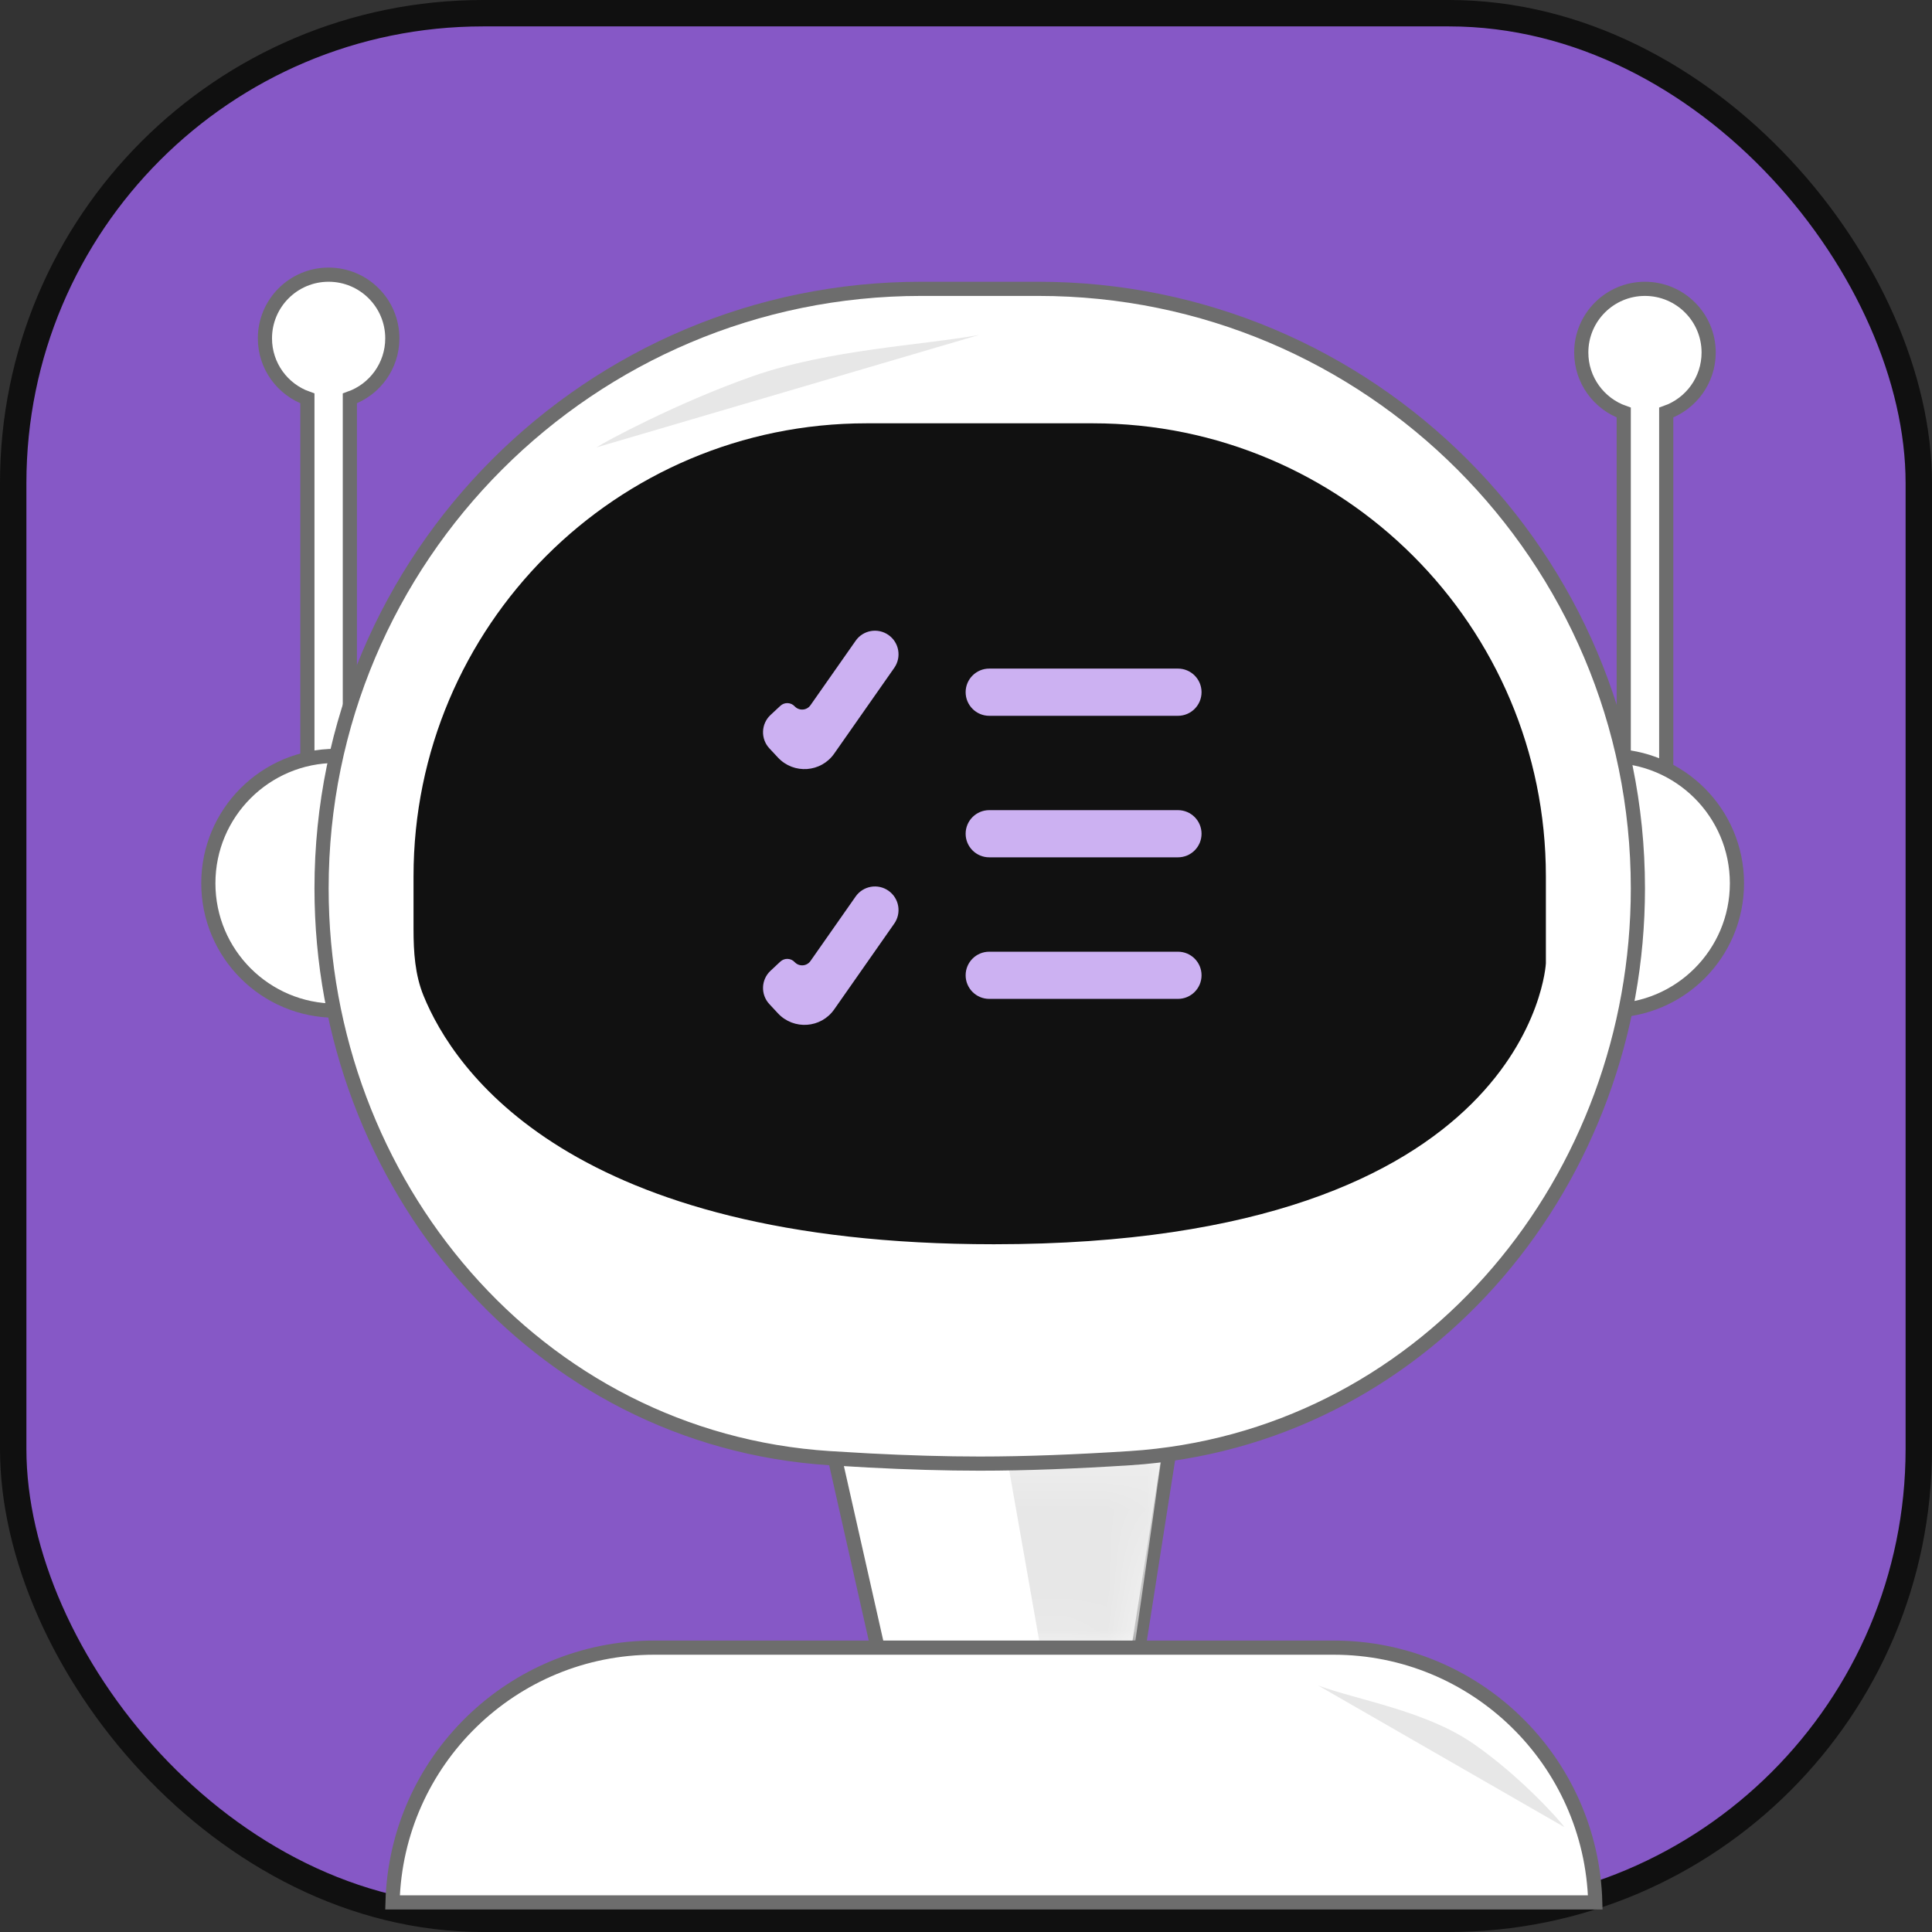 <svg width="48" height="48" viewBox="0 0 48 48" fill="none" xmlns="http://www.w3.org/2000/svg">
<rect x="0" y="0" width="48" height="48" fill="#333333" stroke="none"/>
<rect x="0.328" y="0.328" width="47.344" height="47.344" rx="11.672" fill="#8658C6"/>
<rect x="0.328" y="0.328" width="47.344" height="47.344" rx="11.672" stroke="#101010" stroke-width="0.656"/>
<path d="M40.868 7.176C41.742 7.176 42.451 7.884 42.451 8.758C42.451 9.447 42.011 10.033 41.397 10.25V20.186H40.341V10.25C39.727 10.033 39.286 9.447 39.286 8.758C39.286 7.884 39.995 7.176 40.868 7.176Z" fill="white" stroke="#6D6D6D" stroke-width="0.352"/>
<path d="M8.164 6.824C9.038 6.824 9.747 7.532 9.747 8.406C9.747 9.095 9.307 9.681 8.692 9.898V19.835H7.637V9.898C7.022 9.681 6.582 9.095 6.582 8.406C6.582 7.533 7.29 6.824 8.164 6.824Z" fill="white" stroke="#6D6D6D" stroke-width="0.352"/>
<path d="M29.059 36.012L28.234 41.282L21.845 41.119L20.693 36.012H29.059Z" fill="white" stroke="#6D6D6D" stroke-width="0.352"/>
<mask id="mask0_176_7739" style="mask-type:alpha" maskUnits="userSpaceOnUse" x="20" y="36" width="10" height="6">
<path d="M29.054 36.363L28.238 40.931L21.84 40.789L20.699 36.363H29.054Z" fill="white" stroke="#6D6D6D" stroke-width="0.352"/>
</mask>
<g mask="url(#mask0_176_7739)">
<path d="M25.818 40.759L25.044 36.363L28.912 35.836L28.209 40.759H25.818Z" fill="#E7E7E7"/>
</g>
<path d="M8.341 18.78C6.593 18.78 5.176 20.197 5.176 21.945C5.176 23.693 6.593 25.11 8.341 25.11V18.78Z" fill="white" stroke="#6D6D6D" stroke-width="0.352"/>
<path d="M39.989 18.78C41.737 18.78 43.154 20.197 43.154 21.945C43.154 23.693 41.737 25.11 39.989 25.11V18.78Z" fill="white" stroke="#6D6D6D" stroke-width="0.352"/>
<path d="M22.885 7.176H25.798C34.024 7.176 40.693 13.845 40.693 22.071C40.693 29.29 35.529 35.562 28.408 36.202L28.067 36.228C26.76 36.312 25.492 36.363 24.341 36.363C23.478 36.363 22.549 36.335 21.587 36.285L20.615 36.228C13.319 35.761 7.989 29.405 7.989 22.071C7.989 13.845 14.658 7.176 22.885 7.176Z" fill="white" stroke="#6D6D6D" stroke-width="0.352"/>
<path d="M10.274 21.77C10.274 15.555 15.312 10.517 21.527 10.517H27.154C33.369 10.517 38.407 15.555 38.407 21.77V23.935C38.407 23.935 38.055 30.913 24.692 30.913C14.156 30.913 11.271 26.575 10.523 24.739C10.31 24.218 10.274 23.652 10.274 23.089V21.77Z" fill="#111111"/>
<path fill-rule="evenodd" clip-rule="evenodd" d="M22.074 22.13C22.339 22.316 22.403 22.681 22.218 22.946L20.725 25.079C20.397 25.548 19.72 25.595 19.329 25.177L19.115 24.947C18.894 24.71 18.907 24.339 19.143 24.119L19.387 23.891C19.489 23.796 19.649 23.801 19.744 23.904C19.854 24.021 20.044 24.008 20.136 23.876L21.258 22.274C21.443 22.009 21.809 21.944 22.074 22.13Z" fill="#CCB1F2"/>
<path fill-rule="evenodd" clip-rule="evenodd" d="M22.074 15.776C22.339 15.961 22.403 16.327 22.218 16.592L20.725 18.724C20.397 19.193 19.72 19.241 19.329 18.822L19.115 18.593C18.894 18.356 18.907 17.985 19.143 17.764L19.387 17.537C19.489 17.441 19.649 17.447 19.744 17.549C19.854 17.666 20.044 17.653 20.136 17.521L21.258 15.92C21.443 15.654 21.809 15.59 22.074 15.776Z" fill="#CCB1F2"/>
<path fill-rule="evenodd" clip-rule="evenodd" d="M29.852 24.231C29.852 24.554 29.59 24.817 29.266 24.817H24.577C24.254 24.817 23.991 24.554 23.991 24.231C23.991 23.907 24.254 23.645 24.577 23.645H29.266C29.59 23.645 29.852 23.907 29.852 24.231Z" fill="#CCB1F2"/>
<path fill-rule="evenodd" clip-rule="evenodd" d="M29.852 20.714C29.852 21.038 29.59 21.3 29.266 21.3H24.577C24.254 21.3 23.991 21.038 23.991 20.714C23.991 20.39 24.254 20.128 24.577 20.128H29.266C29.59 20.128 29.852 20.39 29.852 20.714Z" fill="#CCB1F2"/>
<path fill-rule="evenodd" clip-rule="evenodd" d="M29.852 17.197C29.852 17.521 29.59 17.784 29.266 17.784H24.577C24.254 17.784 23.991 17.521 23.991 17.197C23.991 16.874 24.254 16.611 24.577 16.611H29.266C29.59 16.611 29.852 16.874 29.852 17.197Z" fill="#CCB1F2"/>
<path d="M16.253 40.935H33.132C36.666 40.935 39.541 43.753 39.634 47.265H9.752C9.845 43.753 12.719 40.935 16.253 40.935Z" fill="white" stroke="#6D6D6D" stroke-width="0.352"/>
<path d="M18.695 9.349C20.594 8.682 22.908 8.579 24.322 8.322L14.818 11.116C14.988 10.998 16.795 10.017 18.695 9.349Z" fill="#E7E7E7"/>
<path d="M36.595 43.315C35.411 42.499 33.715 42.235 32.748 41.875L38.865 45.393C38.78 45.26 37.778 44.13 36.595 43.315Z" fill="#E7E7E7"/>
</svg>
